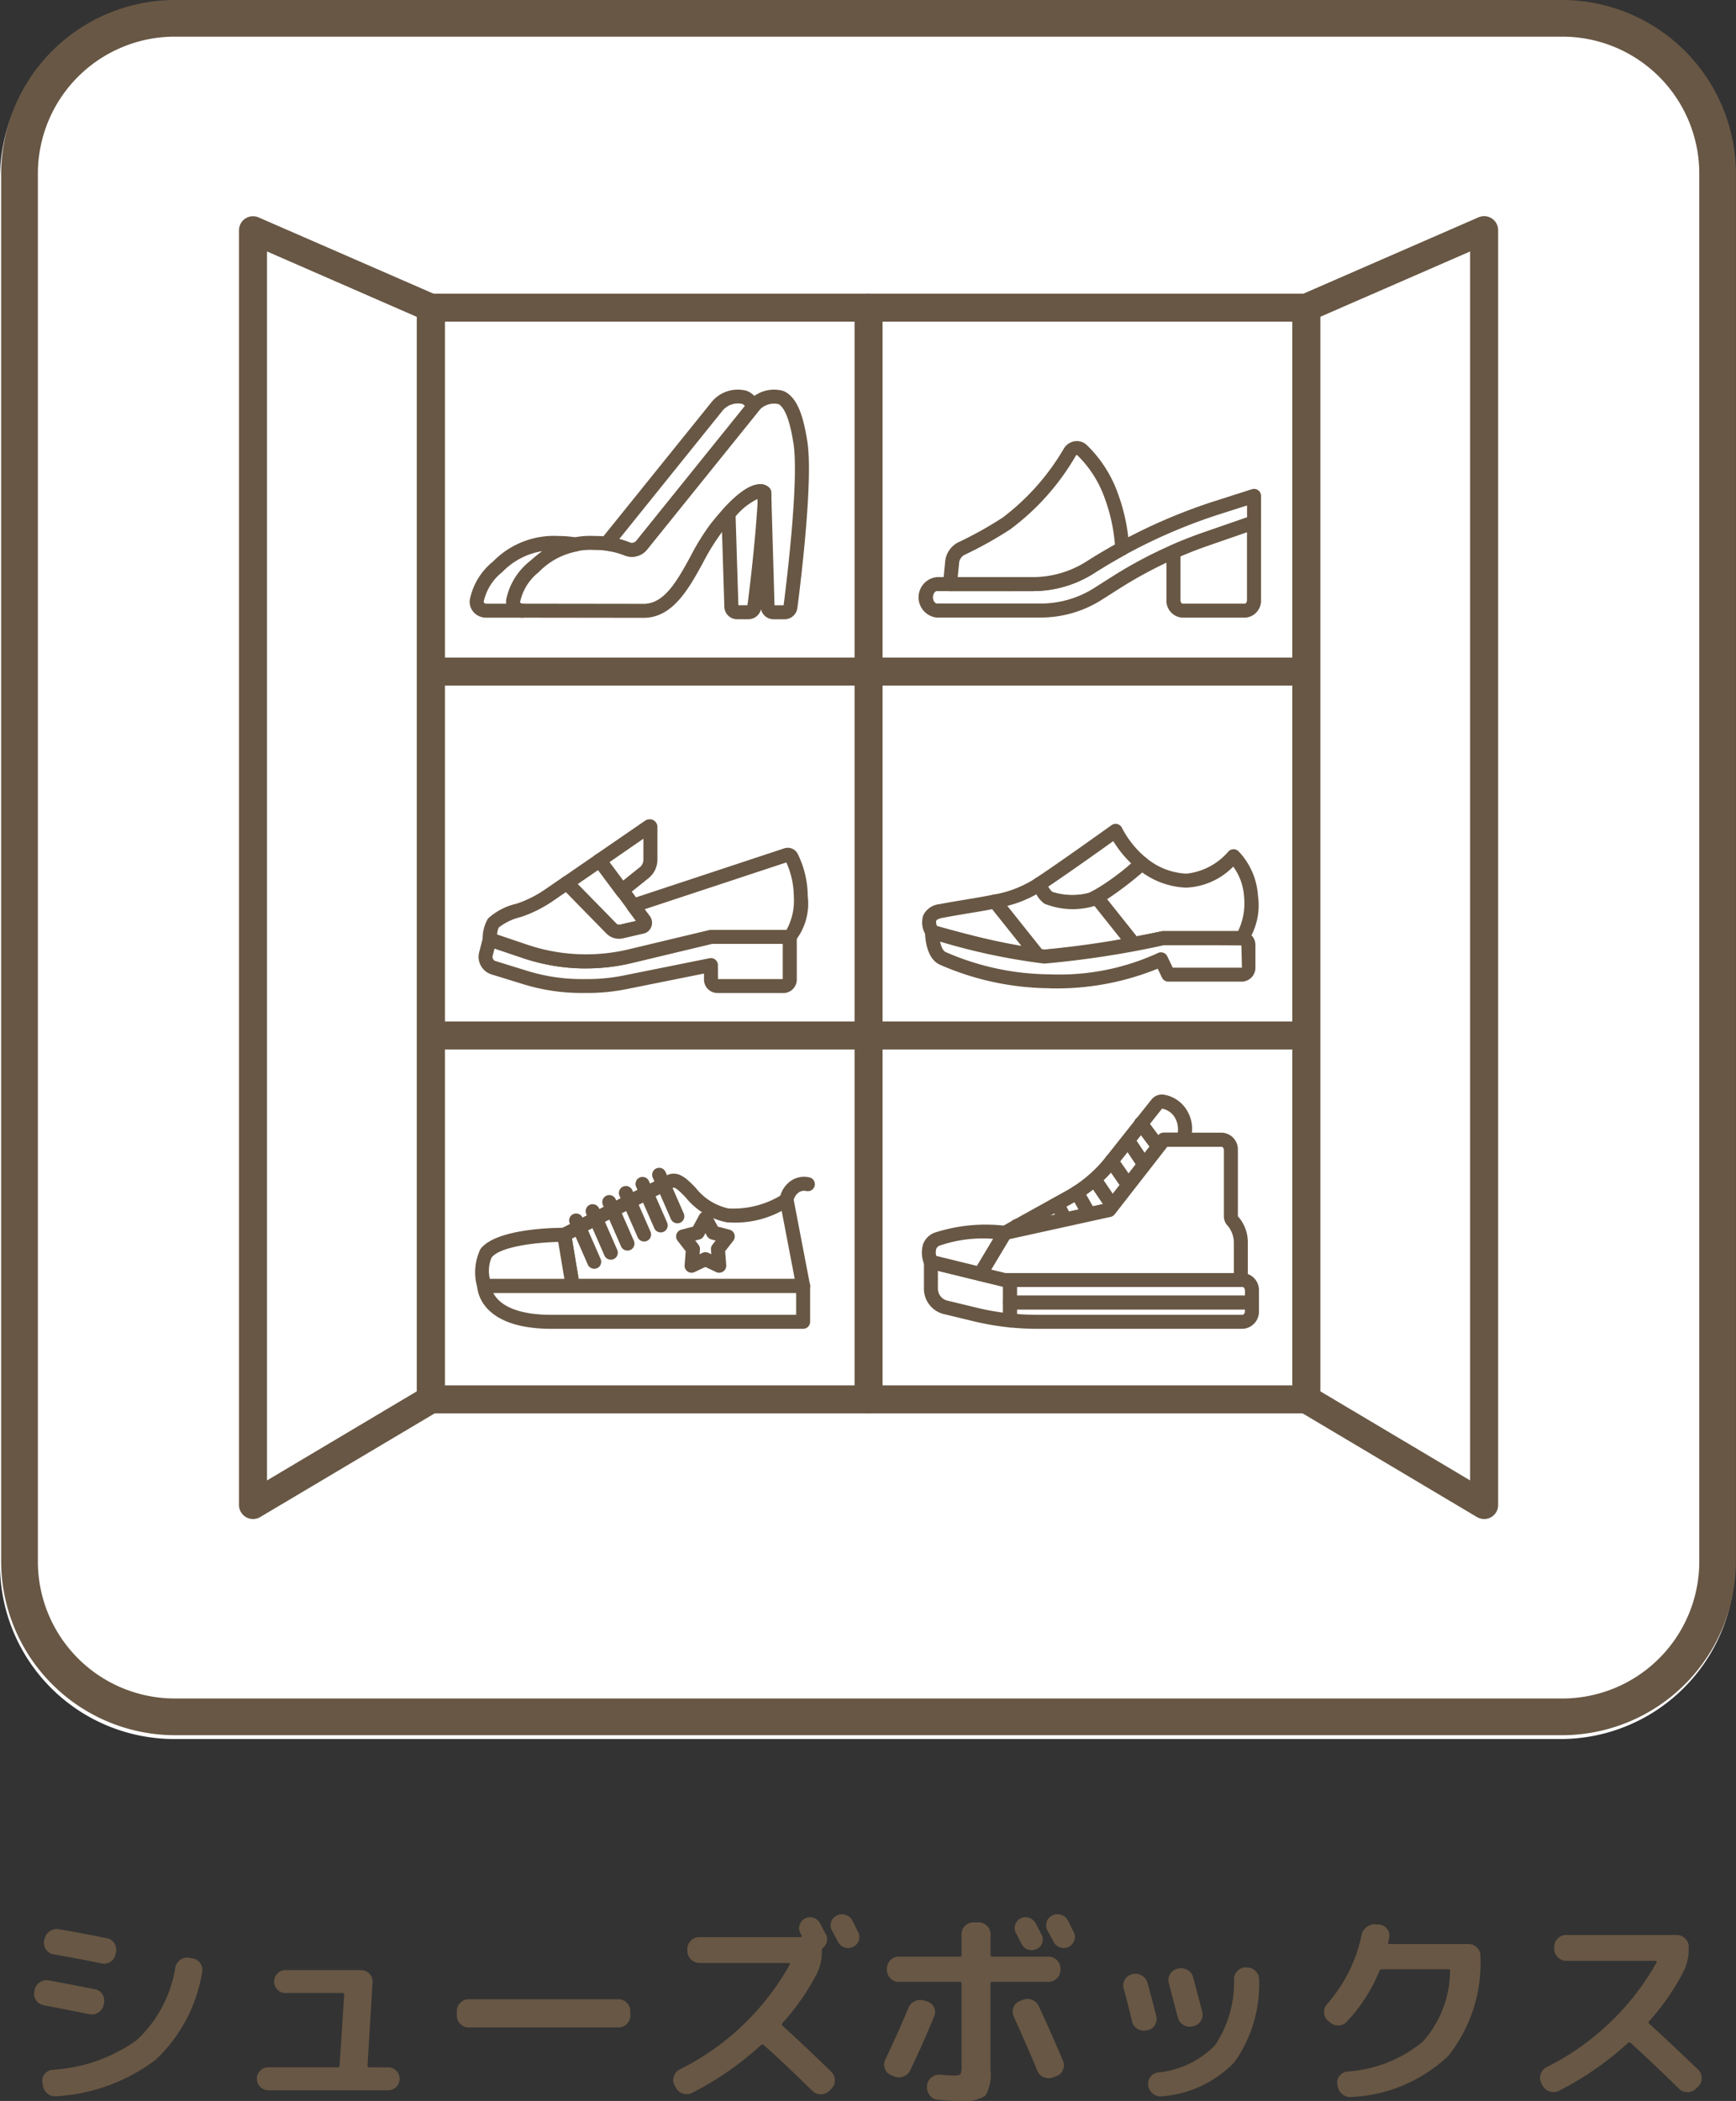 <svg id="グループ_1544" data-name="グループ 1544" xmlns="http://www.w3.org/2000/svg" xmlns:xlink="http://www.w3.org/1999/xlink" width="90" height="108.898" viewBox="0 0 90 108.898">
  <rect x="0" y="0" width="90" height="108.898" fill="#333333" stroke="none"/>
  <defs>
    <clipPath id="clip-path">
      <rect id="長方形_23491" data-name="長方形 23491" width="90" height="108.898" fill="none"/>
    </clipPath>
  </defs>
  <g id="グループ_1539" data-name="グループ 1539" transform="translate(0)">
    <g id="グループ_1538" data-name="グループ 1538" clip-path="url(#clip-path)">
      <path id="パス_9745" data-name="パス 9745" d="M80.905,90.485H9.035A9.035,9.035,0,0,1,0,81.451V9.58A9.035,9.035,0,0,1,9.035.545h71.87A9.035,9.035,0,0,1,89.94,9.58v71.87a9.035,9.035,0,0,1-9.035,9.035" transform="translate(0 -0.347)" fill="#fff"/>
    </g>
  </g>
  <g id="グループ_1541" data-name="グループ 1541" transform="translate(0)">
    <g id="グループ_1540" data-name="グループ 1540" clip-path="url(#clip-path)">
      <path id="パス_9746" data-name="パス 9746" d="M81.11,1.9A7.1,7.1,0,0,1,88.2,8.994V80.946a7.1,7.1,0,0,1-7.09,7.091H9.158a7.1,7.1,0,0,1-7.09-7.091V8.994A7.1,7.1,0,0,1,9.158,1.9Zm0-1.9H9.158A9.02,9.02,0,0,0,.164,8.994V80.946A9.021,9.021,0,0,0,9.158,89.94H81.11A9.021,9.021,0,0,0,90.1,80.946V8.994A9.021,9.021,0,0,0,81.11,0" transform="translate(-0.104)" fill="#685744"/>
      <path id="パス_9747" data-name="パス 9747" d="M105.651,99.975h-45.4a.726.726,0,0,1-.726-.726V42.666a.726.726,0,0,1,.726-.726h45.4a.726.726,0,0,1,.726.726V99.249a.726.726,0,0,1-.726.726m-44.67-1.452h43.944V43.391H60.981Z" transform="translate(-37.923 -26.718)" fill="#685744"/>
      <path id="パス_9748" data-name="パス 9748" d="M105.651,147.325h-45.4a.726.726,0,1,1,0-1.452h45.4a.726.726,0,0,1,0,1.452" transform="translate(-37.923 -92.929)" fill="#685744"/>
      <path id="パス_9749" data-name="パス 9749" d="M105.651,95.358h-45.4a.726.726,0,1,1,0-1.452h45.4a.726.726,0,1,1,0,1.452" transform="translate(-37.923 -59.823)" fill="#685744"/>
      <path id="パス_9750" data-name="パス 9750" d="M122.792,99.974a.726.726,0,0,1-.726-.726V42.665a.726.726,0,1,1,1.452,0V99.248a.726.726,0,0,1-.726.726" transform="translate(-77.763 -26.717)" fill="#685744"/>
      <path id="パス_9751" data-name="パス 9751" d="M149.075,160.394l2.348-2.958a.326.326,0,0,1,.321-.125,1.357,1.357,0,0,1,.982.739,1.415,1.415,0,0,1,.047,1.232h-.985l-2.835,3.639-5.4,1.188,3.361-1.866a7.28,7.28,0,0,0,2.161-1.848" transform="translate(-91.451 -100.211)" fill="#fff"/>
      <path id="パス_9752" data-name="パス 9752" d="M142.916,163.836a.363.363,0,0,1-.176-.68l3.361-1.866a6.9,6.9,0,0,0,2.054-1.757l2.348-2.959a.69.69,0,0,1,.679-.254,1.714,1.714,0,0,1,1.237.941,1.783,1.783,0,0,1,.035,1.561.363.363,0,0,1-.318.187h-.808l-2.726,3.5a.364.364,0,0,1-.208.131l-5.4,1.188a.362.362,0,0,1-.078.009m5.806-3.852a7.612,7.612,0,0,1-2.27,1.94l-1.19.661,2.847-.626,2.754-3.536a.364.364,0,0,1,.286-.14h.723a1.2,1.2,0,0,0-.114-.715.977.977,0,0,0-.7-.531Z" transform="translate(-90.813 -99.575)" fill="#685744"/>
      <path id="パス_9753" data-name="パス 9753" d="M136.8,181.144h.279v2.1a13.605,13.605,0,0,1-1.8-.308l-1.583-.382a1,1,0,0,1-.722-1v-1.345Z" transform="translate(-84.71 -114.8)" fill="#fff"/>
      <path id="パス_9754" data-name="パス 9754" d="M136.439,182.966l-.037,0a14.216,14.216,0,0,1-1.848-.316l-1.583-.382a1.357,1.357,0,0,1-1-1.352v-1.345a.364.364,0,0,1,.139-.286.359.359,0,0,1,.31-.067l3.783.928h.235a.363.363,0,0,1,.363.363v2.1a.363.363,0,0,1-.363.363m-3.742-2.936v.883a.644.644,0,0,0,.444.646l1.583.383a13.327,13.327,0,0,0,1.352.252V180.86h0Z" transform="translate(-84.072 -114.163)" fill="#685744"/>
      <path id="パス_9755" data-name="パス 9755" d="M156.82,186.006v.452a.525.525,0,0,1-.494.552h-10.65a13.581,13.581,0,0,1-1.4-.074v-.93Z" transform="translate(-91.915 -118.496)" fill="#fff"/>
      <path id="パス_9756" data-name="パス 9756" d="M155.689,186.735H145.04a14.011,14.011,0,0,1-1.434-.076.363.363,0,0,1-.326-.361v-.93a.363.363,0,0,1,.363-.363h12.54a.363.363,0,0,1,.363.363v.452a.889.889,0,0,1-.857.915m-11.683-.768c.35.028.7.042,1.033.042h10.649c.062,0,.131-.078.131-.189v-.089H144.007Z" transform="translate(-91.278 -117.859)" fill="#685744"/>
      <path id="パス_9757" data-name="パス 9757" d="M156.82,183.343v.615H144.281v-1.167h12.046a.525.525,0,0,1,.494.552" transform="translate(-91.915 -116.448)" fill="#fff"/>
      <path id="パス_9758" data-name="パス 9758" d="M156.184,183.683h-12.54a.363.363,0,0,1-.363-.363v-1.167a.363.363,0,0,1,.363-.363h12.045a.888.888,0,0,1,.857.915v.615a.363.363,0,0,1-.363.363m-12.177-.726h11.814v-.252c0-.111-.069-.189-.131-.189H144.007Z" transform="translate(-91.278 -115.81)" fill="#685744"/>
      <path id="パス_9759" data-name="パス 9759" d="M167.507,171.089A1.717,1.717,0,1,0,165.8,173a1.815,1.815,0,0,0,1.707-1.906" transform="translate(-104.537 -107.779)" fill="#fff"/>
      <path id="パス_9760" data-name="パス 9760" d="M165.164,172.721a2.279,2.279,0,1,1,2.069-2.269,2.179,2.179,0,0,1-2.069,2.269m0-3.812a1.558,1.558,0,1,0,1.343,1.543,1.456,1.456,0,0,0-1.343-1.543" transform="translate(-103.899 -107.141)" fill="#685744"/>
      <line id="線_784" data-name="線 784" x2="1.277" y2="1.716" transform="translate(59.161 58.247)" fill="#fff"/>
      <path id="パス_9761" data-name="パス 9761" d="M163.642,161.926a.361.361,0,0,1-.291-.146l-1.277-1.716a.363.363,0,1,1,.582-.433l1.278,1.716a.363.363,0,0,1-.291.579" transform="translate(-103.204 -101.6)" fill="#685744"/>
      <line id="線_785" data-name="線 785" x2="1.205" y2="1.807" transform="translate(58.48 59.105)" fill="#fff"/>
      <path id="パス_9762" data-name="パス 9762" d="M161.693,164.382a.362.362,0,0,1-.3-.161l-1.205-1.808a.363.363,0,0,1,.6-.4l1.2,1.807a.363.363,0,0,1-.3.564" transform="translate(-102.008 -103.106)" fill="#685744"/>
      <line id="線_786" data-name="線 786" x2="1.299" y2="1.873" transform="translate(57.624 60.183)" fill="#fff"/>
      <path id="パス_9763" data-name="パス 9763" d="M159.43,167.418a.362.362,0,0,1-.3-.156l-1.3-1.873a.363.363,0,1,1,.6-.414l1.3,1.873a.363.363,0,0,1-.3.57" transform="translate(-100.506 -104.998)" fill="#685744"/>
      <line id="線_787" data-name="線 787" x2="1.269" y2="1.873" transform="translate(56.742 61.12)" fill="#fff"/>
      <path id="パス_9764" data-name="パス 9764" d="M156.968,170a.363.363,0,0,1-.3-.159l-1.269-1.874a.363.363,0,0,1,.6-.407l1.269,1.874a.363.363,0,0,1-.3.567" transform="translate(-98.957 -106.642)" fill="#685744"/>
      <line id="線_788" data-name="線 788" x2="1.045" y2="1.833" transform="translate(55.832 61.811)" fill="#fff"/>
      <path id="パス_9765" data-name="パス 9765" d="M154.239,171.862a.362.362,0,0,1-.316-.183l-1.045-1.833a.363.363,0,0,1,.631-.359l1.045,1.833a.363.363,0,0,1-.315.543" transform="translate(-97.361 -107.855)" fill="#685744"/>
      <line id="線_789" data-name="線 789" x2="0.91" y2="1.764" transform="translate(54.805 62.397)" fill="#fff"/>
      <path id="パス_9766" data-name="パス 9766" d="M151.274,173.407a.363.363,0,0,1-.323-.2l-.91-1.764a.363.363,0,0,1,.645-.332l.91,1.764a.363.363,0,0,1-.322.529" transform="translate(-95.559 -108.883)" fill="#685744"/>
      <line id="線_790" data-name="線 790" x2="0.737" y2="1.533" transform="translate(53.731 62.993)" fill="#fff"/>
      <path id="パス_9767" data-name="パス 9767" d="M148.141,174.819a.362.362,0,0,1-.327-.206l-.737-1.533a.363.363,0,0,1,.654-.314l.737,1.533a.363.363,0,0,1-.327.52" transform="translate(-93.672 -109.93)" fill="#685744"/>
      <line id="線_791" data-name="線 791" x2="0.54" y2="1.366" transform="translate(52.707 63.562)" fill="#fff"/>
      <path id="パス_9768" data-name="パス 9768" d="M145.123,176.219a.363.363,0,0,1-.338-.23l-.539-1.366a.363.363,0,1,1,.675-.266l.54,1.365a.363.363,0,0,1-.338.5" transform="translate(-91.876 -110.928)" fill="#685744"/>
      <path id="パス_9769" data-name="パス 9769" d="M146.705,166.392l2.835-3.639h3a.507.507,0,0,1,.477.532v3.433a.337.337,0,0,0,.085.226,1.708,1.708,0,0,1,.43,1.148v1.934H141.291l-1.266-.31,1.28-2.135Z" transform="translate(-89.203 -103.682)" fill="#fff"/>
      <path id="パス_9770" data-name="パス 9770" d="M152.9,169.752H140.654a.365.365,0,0,1-.086-.011l-1.266-.31a.363.363,0,0,1-.225-.539l1.28-2.135a.363.363,0,0,1,.233-.168l5.272-1.16,2.754-3.536a.364.364,0,0,1,.287-.14h3a.87.87,0,0,1,.839.9v3.433a2.015,2.015,0,0,1,.515,1.374v1.933a.363.363,0,0,1-.363.363m-12.2-.726h11.838v-1.57a1.356,1.356,0,0,0-.336-.9.693.693,0,0,1-.18-.47v-3.433c0-.1-.06-.169-.114-.169H149.08l-2.726,3.5a.365.365,0,0,1-.208.131l-5.247,1.155-.947,1.579Zm5.371-3.271h0Z" transform="translate(-88.566 -103.045)" fill="#685744"/>
      <path id="パス_9771" data-name="パス 9771" d="M133.1,176.288a8.312,8.312,0,0,1,3.525-.334l-1.28,2.135-2.56-.628s-.392-.864.315-1.173" transform="translate(-84.519 -112.055)" fill="#fff"/>
      <path id="パス_9772" data-name="パス 9772" d="M134.7,177.813a.352.352,0,0,1-.086-.011l-2.56-.628a.364.364,0,0,1-.244-.2,1.536,1.536,0,0,1-.066-1.081,1.025,1.025,0,0,1,.567-.575,8.575,8.575,0,0,1,3.714-.362.363.363,0,0,1,.268.547l-1.28,2.135a.363.363,0,0,1-.311.176m-2.279-1.3,2.105.516.84-1.4a6.867,6.867,0,0,0-2.766.349.3.3,0,0,0-.179.168.659.659,0,0,0,0,.367" transform="translate(-83.883 -111.417)" fill="#685744"/>
      <path id="パス_9773" data-name="パス 9773" d="M148.881,122.12a2.229,2.229,0,0,1-.489-.69c1.176-.764,3.979-2.777,3.979-2.777a5.309,5.309,0,0,0,1.364,1.693,11.76,11.76,0,0,1-2.662,1.876,3.633,3.633,0,0,1-2.191-.1" transform="translate(-94.534 -75.589)" fill="#fff"/>
      <path id="パス_9774" data-name="パス 9774" d="M149.4,122.067a2.671,2.671,0,0,1-1.352-.279,2.061,2.061,0,0,1-.612-.824.363.363,0,0,1,.123-.475c1.155-.751,3.936-2.747,3.964-2.767a.364.364,0,0,1,.541.142,5.006,5.006,0,0,0,1.262,1.564.363.363,0,0,1,.01.556,11.335,11.335,0,0,1-2.8,1.95,4.506,4.506,0,0,1-1.139.132m-.955-.887a3.373,3.373,0,0,0,1.89.059,9.11,9.11,0,0,0,2.211-1.532,5.863,5.863,0,0,1-.93-1.157c-.707.506-2.369,1.688-3.375,2.36a1.1,1.1,0,0,0,.2.27" transform="translate(-93.897 -74.952)" fill="#685744"/>
      <path id="パス_9775" data-name="パス 9775" d="M133.291,129.237c1.12-.21,2.027-.333,2.81-.5l2.262,2.839a45.3,45.3,0,0,1-5.526-1.255s-.6-.888.454-1.085" transform="translate(-84.518 -82.014)" fill="#fff"/>
      <path id="パス_9776" data-name="パス 9776" d="M137.728,131.3H137.7a44.7,44.7,0,0,1-5.594-1.268.365.365,0,0,1-.2-.147,1.226,1.226,0,0,1-.163-1.059,1.042,1.042,0,0,1,.851-.585c.51-.1.975-.173,1.406-.245.523-.087.975-.163,1.4-.252a.362.362,0,0,1,.359.129l2.263,2.838a.363.363,0,0,1-.284.589m-5.279-1.926c.593.167,2.856.792,4.426,1.075l-1.554-1.95c-.376.074-.782.142-1.206.212s-.887.148-1.391.243c-.171.032-.289.089-.316.151a.411.411,0,0,0,.042.269m.207-.777h0Z" transform="translate(-83.881 -81.377)" fill="#685744"/>
      <path id="パス_9777" data-name="パス 9777" d="M158.98,122.658a3.852,3.852,0,0,0,2.3.889,3.631,3.631,0,0,0,2.452-1.266,3.309,3.309,0,0,1,.9,2.063,3.146,3.146,0,0,1-.475,2.182h-4.082s-.638.134-1.518.3l-1.931-2.422a15.473,15.473,0,0,0,2.354-1.747" transform="translate(-99.779 -77.899)" fill="#fff"/>
      <path id="パス_9778" data-name="パス 9778" d="M157.92,126.553a.365.365,0,0,1-.284-.137l-1.93-2.422a.363.363,0,0,1,.119-.55,15.505,15.505,0,0,0,2.281-1.7.363.363,0,0,1,.466-.008,3.485,3.485,0,0,0,2.085.809,3.323,3.323,0,0,0,2.161-1.139.364.364,0,0,1,.526-.027,3.668,3.668,0,0,1,1.015,2.306,3.434,3.434,0,0,1-.565,2.442.361.361,0,0,1-.273.123h-4.045c-.148.031-.728.15-1.488.294a.357.357,0,0,1-.068.007m-1.384-2.681,1.531,1.921c.763-.146,1.3-.258,1.3-.258a.367.367,0,0,1,.074-.008h3.888a3.346,3.346,0,0,0,.308-1.8,2.947,2.947,0,0,0-.56-1.545,3.625,3.625,0,0,1-2.447,1.09,4.141,4.141,0,0,1-2.269-.786,17.9,17.9,0,0,1-1.822,1.385" transform="translate(-99.142 -77.262)" fill="#685744"/>
      <path id="パス_9779" data-name="パス 9779" d="M144.387,130.026l-2.262-2.839a6.224,6.224,0,0,0,2.152-.805l.122-.079a2.229,2.229,0,0,0,.489.69,3.63,3.63,0,0,0,2.191.1,1.819,1.819,0,0,0,.309-.129l1.93,2.422a33.857,33.857,0,0,1-4.64.652c-.087,0-.184-.006-.291-.015" transform="translate(-90.541 -80.462)" fill="#fff"/>
      <path id="パス_9780" data-name="パス 9780" d="M144.067,129.767h-.029c-.1,0-.2-.006-.32-.017a.364.364,0,0,1-.252-.135l-2.262-2.838a.363.363,0,0,1,.209-.581,5.783,5.783,0,0,0,2.032-.756l.119-.076a.358.358,0,0,1,.289-.048.361.361,0,0,1,.23.181,1.892,1.892,0,0,0,.368.557,3.367,3.367,0,0,0,1.89.059,1.473,1.473,0,0,0,.245-.1.364.364,0,0,1,.449.1l1.93,2.422a.363.363,0,0,1-.216.583,34.231,34.231,0,0,1-4.681.658m-.133-.729c.047,0,.089,0,.134,0a28.115,28.115,0,0,0,3.953-.535l-1.379-1.731c-.033.012-.066.023-.1.032a3.933,3.933,0,0,1-2.491-.147,1.448,1.448,0,0,1-.42-.487,6.059,6.059,0,0,1-1.506.6Z" transform="translate(-89.904 -79.825)" fill="#685744"/>
      <path id="パス_9781" data-name="パス 9781" d="M133.133,133.1a39.06,39.06,0,0,0,5.817,1.271,50.409,50.409,0,0,0,6.159-.952H149.2a.356.356,0,0,1,.335.374v1.141a.356.356,0,0,1-.335.374h-3.815l-.383-.8a12.4,12.4,0,0,1-5.789,1.141,14.08,14.08,0,0,1-5.523-1.186c-.564-.25-.557-1.366-.557-1.366" transform="translate(-84.813 -84.792)" fill="#fff"/>
      <path id="パス_9782" data-name="パス 9782" d="M138.577,135.379a14.391,14.391,0,0,1-5.67-1.218c-.76-.336-.774-1.561-.773-1.7a.362.362,0,0,1,.463-.347,39.182,39.182,0,0,0,5.719,1.257h.026a51.178,51.178,0,0,0,6.056-.945.365.365,0,0,1,.074-.008h4.082a.72.72,0,0,1,.707.737V134.3a.719.719,0,0,1-.7.737h-3.815a.364.364,0,0,1-.327-.205l-.224-.466a13.9,13.9,0,0,1-5.62,1.017m-5.663-2.421c.055.252.152.48.287.54a13.652,13.652,0,0,0,5.376,1.156,12.25,12.25,0,0,0,5.608-1.093.364.364,0,0,1,.508.157l.284.591h3.587l-.028-1.152-1.223-.011h-2.8a48.589,48.589,0,0,1-6.2.952,32.646,32.646,0,0,1-5.4-1.14" transform="translate(-84.176 -84.156)" fill="#685744"/>
      <path id="パス_9783" data-name="パス 9783" d="M132.829,75.407h5.008a5.516,5.516,0,0,0,2.964-.883,28.219,28.219,0,0,1,6.527-3.069l1.94-.62v1.37l-2.489.861a22.554,22.554,0,0,0-4.709,2.281l-.862.547a5.516,5.516,0,0,1-2.964.883h-5.414a.7.7,0,0,1,0-1.37" transform="translate(-84.255 -45.126)" fill="#fff"/>
      <path id="パス_9784" data-name="パス 9784" d="M137.607,76.5h-5.415a1.055,1.055,0,0,1,0-2.1H137.2a5.174,5.174,0,0,0,2.769-.826,28.637,28.637,0,0,1,6.611-3.108l1.94-.62a.363.363,0,0,1,.474.346v1.37a.363.363,0,0,1-.244.343l-2.488.861a22.245,22.245,0,0,0-4.633,2.244l-.862.547a5.9,5.9,0,0,1-3.158.939m-5.415-1.37c-.1,0-.208.138-.208.322s.11.322.208.322h5.415a5.175,5.175,0,0,0,2.769-.826l.862-.547a22.99,22.99,0,0,1,4.785-2.318l2.244-.777v-.615l-1.466.469a27.913,27.913,0,0,0-6.443,3.03,5.9,5.9,0,0,1-3.158.939Z" transform="translate(-83.618 -44.488)" fill="#685744"/>
      <path id="パス_9785" data-name="パス 9785" d="M142.991,70.165a5.516,5.516,0,0,1-2.964.883H135.7l.108-1.109a.887.887,0,0,1,.464-.727,19.7,19.7,0,0,0,2.356-1.311,12.4,12.4,0,0,0,3.279-3.684.406.406,0,0,1,.649-.107,6.2,6.2,0,0,1,1.509,2.365,9.325,9.325,0,0,1,.563,2.726q-.828.453-1.633.963" transform="translate(-86.446 -40.767)" fill="#fff"/>
      <path id="パス_9786" data-name="パス 9786" d="M139.39,70.773h-4.331a.363.363,0,0,1-.361-.4l.109-1.109a1.247,1.247,0,0,1,.669-1.019,19.423,19.423,0,0,0,2.308-1.284,12.146,12.146,0,0,0,3.171-3.57.807.807,0,0,1,.58-.394.764.764,0,0,1,.63.212,6.533,6.533,0,0,1,1.6,2.5,9.693,9.693,0,0,1,.584,2.833.363.363,0,0,1-.188.335c-.546.3-1.089.619-1.613.951a5.9,5.9,0,0,1-3.158.939m-3.93-.726h3.93a5.174,5.174,0,0,0,2.769-.826c.473-.3.959-.59,1.451-.864a9.044,9.044,0,0,0-.527-2.395,5.806,5.806,0,0,0-1.419-2.227c-.007-.006-.029-.022-.033-.017a.1.1,0,0,0-.055.05,12.61,12.61,0,0,1-3.386,3.8,20.143,20.143,0,0,1-2.4,1.338.53.53,0,0,0-.26.434Zm6.894-.52h0Z" transform="translate(-85.809 -40.129)" fill="#685744"/>
      <path id="パス_9787" data-name="パス 9787" d="M169.3,75.472l2.489-.861v4.015a.517.517,0,0,1-.464.556h-3.25a.517.517,0,0,1-.464-.556V76.137q.833-.368,1.689-.665" transform="translate(-106.777 -47.531)" fill="#fff"/>
      <path id="パス_9788" data-name="パス 9788" d="M170.688,78.908h-3.25a.878.878,0,0,1-.826-.92V75.5a.363.363,0,0,1,.216-.332c.568-.25,1.145-.478,1.717-.676l2.488-.861a.362.362,0,0,1,.482.343v4.015a.878.878,0,0,1-.826.92m-3.351-3.171v2.251c0,.118.066.194.1.194h3.25c.035,0,.1-.075.1-.194V74.483l-2.007.695c-.48.166-.965.354-1.445.56m1.326-.9h0Z" transform="translate(-106.14 -46.894)" fill="#685744"/>
      <path id="パス_9789" data-name="パス 9789" d="M86.066,168.657c.753-.367,1.34,1.54,2.986,1.751a5.1,5.1,0,0,0,3.064-.8l.855,4.458H81.025l-.443-2.654s3.354-1.723,5.484-2.759" transform="translate(-51.335 -107.414)" fill="#fff"/>
      <path id="パス_9790" data-name="パス 9790" d="M92.333,173.789H80.388a.363.363,0,0,1-.358-.3l-.444-2.654a.364.364,0,0,1,.192-.383c.033-.017,3.382-1.737,5.491-2.763.589-.286,1.048.187,1.492.644a2.955,2.955,0,0,0,1.7,1.073,4.744,4.744,0,0,0,2.815-.738.363.363,0,0,1,.559.233l.855,4.458a.363.363,0,0,1-.357.431M80.7,173.063h11.2l-.677-3.529a5.109,5.109,0,0,1-2.849.59,3.632,3.632,0,0,1-2.128-1.288c-.252-.26-.537-.553-.653-.5-1.777.865-4.44,2.225-5.241,2.635Z" transform="translate(-50.698 -106.77)" fill="#685744"/>
      <path id="パス_9791" data-name="パス 9791" d="M69.066,177.3c.739-.974,4.049-.955,4.049-.955L73.558,179H68.971s-.3-1.174.1-1.7" transform="translate(-43.868 -112.339)" fill="#fff"/>
      <path id="パス_9792" data-name="パス 9792" d="M72.921,178.721H68.334a.363.363,0,0,1-.351-.272,2.775,2.775,0,0,1,.157-2.008c.825-1.087,3.984-1.1,4.34-1.1a.364.364,0,0,1,.356.3l.443,2.654a.363.363,0,0,1-.358.423M68.63,178h3.862l-.322-1.925c-1.228.028-3.032.254-3.453.809A1.762,1.762,0,0,0,68.63,178m-.2-1.335h0Z" transform="translate(-43.231 -111.702)" fill="#685744"/>
      <path id="パス_9793" data-name="パス 9793" d="M85.7,183.653v1.858H72.657c-3.493,0-3.493-1.858-3.493-1.858Z" transform="translate(-44.061 -116.997)" fill="#fff"/>
      <path id="パス_9794" data-name="パス 9794" d="M85.061,185.236H72.021c-3.812,0-3.856-2.13-3.856-2.221a.363.363,0,0,1,.363-.363H85.061a.363.363,0,0,1,.363.363v1.858a.363.363,0,0,1-.363.363M69,183.379c.225.443.914,1.132,3.02,1.132H84.7v-1.132Z" transform="translate(-43.425 -116.36)" fill="#685744"/>
      <line id="線_792" data-name="線 792" x2="0.94" y2="2.145" transform="translate(29.865 63.255)" fill="#fff"/>
      <path id="パス_9795" data-name="パス 9795" d="M82.589,176.153a.363.363,0,0,1-.333-.217l-.94-2.145a.363.363,0,0,1,.665-.291l.94,2.145a.363.363,0,0,1-.332.509" transform="translate(-51.783 -110.39)" fill="#685744"/>
      <line id="線_793" data-name="線 793" x2="0.94" y2="2.145" transform="translate(30.727 62.784)" fill="#fff"/>
      <path id="パス_9796" data-name="パス 9796" d="M84.964,174.854a.363.363,0,0,1-.333-.217l-.94-2.145a.363.363,0,1,1,.665-.291l.94,2.145a.363.363,0,0,1-.332.509" transform="translate(-53.296 -109.562)" fill="#685744"/>
      <line id="線_794" data-name="線 794" x2="0.94" y2="2.145" transform="translate(31.589 62.313)" fill="#fff"/>
      <path id="パス_9797" data-name="パス 9797" d="M87.339,173.556a.363.363,0,0,1-.333-.217l-.94-2.145a.363.363,0,1,1,.665-.291l.94,2.145a.363.363,0,0,1-.332.509" transform="translate(-54.809 -108.735)" fill="#685744"/>
      <line id="線_795" data-name="線 795" x2="0.94" y2="2.145" transform="translate(32.451 61.842)" fill="#fff"/>
      <path id="パス_9798" data-name="パス 9798" d="M89.714,172.259a.363.363,0,0,1-.333-.217l-.94-2.145a.363.363,0,1,1,.665-.291l.94,2.145a.363.363,0,0,1-.332.509" transform="translate(-56.322 -107.909)" fill="#685744"/>
      <line id="線_796" data-name="線 796" x2="0.94" y2="2.145" transform="translate(33.313 61.37)" fill="#fff"/>
      <path id="パス_9799" data-name="パス 9799" d="M92.089,170.961a.363.363,0,0,1-.333-.217l-.94-2.145a.363.363,0,1,1,.665-.291l.94,2.145a.363.363,0,0,1-.332.509" transform="translate(-57.835 -107.082)" fill="#685744"/>
      <line id="線_797" data-name="線 797" x2="0.94" y2="2.145" transform="translate(34.175 60.899)" fill="#fff"/>
      <path id="パス_9800" data-name="パス 9800" d="M94.464,169.662a.363.363,0,0,1-.333-.217l-.94-2.145a.363.363,0,1,1,.665-.291l.94,2.145a.363.363,0,0,1-.332.509" transform="translate(-59.348 -106.255)" fill="#685744"/>
      <path id="パス_9801" data-name="パス 9801" d="M113.466,169.076a.858.858,0,0,0-.707.149,1.061,1.061,0,0,0-.4.669" transform="translate(-71.579 -107.696)" fill="#fff"/>
      <path id="パス_9802" data-name="パス 9802" d="M111.722,169.62a.325.325,0,0,1-.062-.005.362.362,0,0,1-.3-.419,1.419,1.419,0,0,1,.541-.9,1.214,1.214,0,0,1,1.008-.21.363.363,0,1,1-.17.706.5.5,0,0,0-.407.088.7.7,0,0,0-.257.439.362.362,0,0,1-.357.3" transform="translate(-70.942 -107.059)" fill="#685744"/>
      <path id="パス_9803" data-name="パス 9803" d="M98.32,174.734l-.756.2.509.654-.067.863.714-.338.715.338-.067-.863.508-.654-.756-.2-.4-.743Z" transform="translate(-62.153 -110.842)" fill="#fff"/>
      <path id="パス_9804" data-name="パス 9804" d="M98.8,176.173a.358.358,0,0,1-.155-.035l-.559-.265-.559.265a.363.363,0,0,1-.517-.356l.056-.724-.422-.544a.363.363,0,0,1,.2-.574l.6-.156.325-.6a.363.363,0,0,1,.639,0l.325.6.6.156a.363.363,0,0,1,.2.574l-.422.543.056.724a.363.363,0,0,1-.362.391m-1.245-1.668.17.219a.361.361,0,0,1,.075.251l-.019.24.149-.071a.363.363,0,0,1,.31,0l.149.07-.019-.24a.36.36,0,0,1,.075-.25l.17-.219-.222-.057a.365.365,0,0,1-.229-.179l-.08-.149-.081.15a.363.363,0,0,1-.228.179Zm.131-.409h0Z" transform="translate(-61.517 -110.204)" fill="#685744"/>
      <path id="パス_9805" data-name="パス 9805" d="M73.286,67.206a3.039,3.039,0,0,1,1.083-1.743,4.067,4.067,0,0,1,3.171-1.233,4.331,4.331,0,0,1,1.649.3.65.65,0,0,0,.748-.18l5.8-7.2a1.4,1.4,0,0,1,1.306-.491.59.59,0,0,1,.2.059c.551.327.781,1.305.939,2.272.314,1.927-.352,7.32-.514,8.568a.31.31,0,0,1-.315.26H86.8a.308.308,0,0,1-.317-.287l-.183-5.92s-.549-.6-2.5,1.868c-1.172,1.481-1.883,4.268-3.746,4.265l-6.286-.008a.466.466,0,0,1-.48-.531" transform="translate(-46.683 -36.084)" fill="#fff"/>
      <path id="パス_9806" data-name="パス 9806" d="M86.716,67.546h-.553a.667.667,0,0,1-.68-.639l-.173-5.6c-.252.094-.825.448-1.865,1.761a11.437,11.437,0,0,0-.956,1.552c-.734,1.336-1.565,2.851-3.073,2.851h0l-6.285-.008a.86.86,0,0,1-.662-.306.8.8,0,0,1-.175-.653h0a3.394,3.394,0,0,1,1.2-1.953A4.411,4.411,0,0,1,76.9,63.23a4.705,4.705,0,0,1,1.787.33.286.286,0,0,0,.328-.072l5.8-7.2a1.753,1.753,0,0,1,1.647-.621.9.9,0,0,1,.322.105c.682.4.937,1.453,1.112,2.525.315,1.942-.312,7.129-.512,8.673a.674.674,0,0,1-.675.576m-.509-.726h.471c.155-1.2.81-6.546.508-8.407-.077-.473-.281-1.727-.764-2.017,0,0-.019-.006-.071-.014a1.036,1.036,0,0,0-.965.36l-5.8,7.2a1.013,1.013,0,0,1-1.169.288,3.97,3.97,0,0,0-1.511-.275A3.724,3.724,0,0,0,73.97,65.1a2.682,2.682,0,0,0-.963,1.533.066.066,0,0,0,.018.059.134.134,0,0,0,.106.045l6.285.008h0c1.079,0,1.738-1.2,2.436-2.474a12.13,12.13,0,0,1,1.022-1.654c1.084-1.37,1.917-2.047,2.549-2.07a.647.647,0,0,1,.506.182.363.363,0,0,1,.1.234Z" transform="translate(-46.046 -35.447)" fill="#685744"/>
      <path id="パス_9807" data-name="パス 9807" d="M105.907,70.223l.017.561c-.131,2.172-.433,4.6-.534,5.386a.31.31,0,0,1-.315.26h-.553a.308.308,0,0,1-.317-.287l-.149-4.823c1.427-1.56,1.851-1.1,1.851-1.1" transform="translate(-66.289 -44.695)" fill="#fff"/>
      <path id="パス_9808" data-name="パス 9808" d="M104.437,76.156h-.553a.667.667,0,0,1-.68-.639l-.149-4.823a.365.365,0,0,1,.095-.256c.787-.861,1.413-1.279,1.912-1.279h0a.634.634,0,0,1,.474.182.363.363,0,0,1,.1.234l.017.561c-.129,2.17-.418,4.528-.537,5.443a.674.674,0,0,1-.675.576m-.509-.726h.471c.122-.945.4-3.233.524-5.3l-.007-.205a3.424,3.424,0,0,0-1.132.9Zm1.148-5.545h0Z" transform="translate(-65.652 -44.058)" fill="#685744"/>
      <path id="パス_9809" data-name="パス 9809" d="M94.243,57.151l-5.8,7.2a.649.649,0,0,1-.748.18,4.058,4.058,0,0,0-1.065-.268l5.732-7.112a1.4,1.4,0,0,1,1.306-.491.59.59,0,0,1,.2.059,1.185,1.185,0,0,1,.4.417l-.013.015" transform="translate(-55.185 -36.084)" fill="#fff"/>
      <path id="パス_9810" data-name="パス 9810" d="M87.307,64.307a1.024,1.024,0,0,1-.391-.077,3.712,3.712,0,0,0-.97-.243.363.363,0,0,1-.24-.588l5.732-7.112a1.754,1.754,0,0,1,1.647-.621.9.9,0,0,1,.323.106,1.54,1.54,0,0,1,.52.54.363.363,0,0,1-.025.413l-.015.018-5.8,7.2a1,1,0,0,1-.778.365m-.654-.927a4.06,4.06,0,0,1,.539.178.287.287,0,0,0,.328-.072l5.639-7a.606.606,0,0,0-.119-.1s-.019-.006-.071-.014a1.036,1.036,0,0,0-.965.36Zm6.953-6.867h0Z" transform="translate(-54.548 -35.447)" fill="#685744"/>
      <path id="パス_9811" data-name="パス 9811" d="M68.094,80.523a3.039,3.039,0,0,1,1.083-1.743,4.067,4.067,0,0,1,3.171-1.233,4.8,4.8,0,0,1,.874.078,4.059,4.059,0,0,0-2.16,1.155,3.038,3.038,0,0,0-1.083,1.743.466.466,0,0,0,.48.531H68.574a.466.466,0,0,1-.48-.531" transform="translate(-43.375 -49.401)" fill="#fff"/>
      <path id="パス_9812" data-name="パス 9812" d="M69.822,80.78H67.938a.861.861,0,0,1-.662-.306.8.8,0,0,1-.175-.653h0a3.4,3.4,0,0,1,1.2-1.953,4.413,4.413,0,0,1,3.408-1.321,5.171,5.171,0,0,1,.94.084.363.363,0,0,1,0,.714,3.726,3.726,0,0,0-1.984,1.072A2.684,2.684,0,0,0,69.7,79.95a.068.068,0,0,0,.018.059.134.134,0,0,0,.106.045.363.363,0,0,1,0,.726m-2.007-.83h0a.067.067,0,0,0,.018.059.134.134,0,0,0,.106.045h1.039a.807.807,0,0,1,.007-.233,3.4,3.4,0,0,1,1.2-1.953c.21-.182.422-.366.66-.536a3.685,3.685,0,0,0-2.069,1.085,2.682,2.682,0,0,0-.963,1.533" transform="translate(-42.739 -48.764)" fill="#685744"/>
      <path id="パス_9813" data-name="パス 9813" d="M69.389,134.668l.19-.742,1.825.617a9.842,9.842,0,0,0,5.466.252l4.182-1h4.085v2.193a.337.337,0,0,1-.317.355H81.369a.337.337,0,0,1-.317-.355v-.733l-4.452.895a9.841,9.841,0,0,1-1.939.193H74.34a9.888,9.888,0,0,1-2.918-.442l-1.675-.518a.587.587,0,0,1-.358-.713" transform="translate(-44.192 -85.234)" fill="#fff"/>
      <path id="パス_9814" data-name="パス 9814" d="M84.183,136.066H80.732a.7.7,0,0,1-.68-.718v-.29l-4.017.807a10.238,10.238,0,0,1-2.01.2H73.7a10.242,10.242,0,0,1-3.025-.458L69,135.091a.954.954,0,0,1-.6-1.15h0l.19-.742a.363.363,0,0,1,.468-.254l1.825.617a9.518,9.518,0,0,0,5.265.243l4.182-1a.372.372,0,0,1,.085-.01H84.5a.363.363,0,0,1,.363.363v2.193a.7.7,0,0,1-.68.718m-3.406-.726h3.358v-1.822h-3.68l-4.14.992a10.246,10.246,0,0,1-5.667-.261l-1.455-.491-.093.362a.232.232,0,0,0,.114.277l1.675.518a9.52,9.52,0,0,0,2.811.426h.321a9.475,9.475,0,0,0,1.867-.186l4.452-.895a.363.363,0,0,1,.434.356Z" transform="translate(-43.555 -84.596)" fill="#685744"/>
      <path id="パス_9815" data-name="パス 9815" d="M82.656,122.871l2.308,3.1a.216.216,0,0,1-.106.337l-1.078.249a.564.564,0,0,1-.531-.163l-2.3-2.35Z" transform="translate(-51.568 -78.275)" fill="#fff"/>
      <path id="パス_9816" data-name="パス 9816" d="M83.022,126.3a.932.932,0,0,1-.667-.286l-2.3-2.351a.363.363,0,0,1,.054-.553l1.708-1.174a.364.364,0,0,1,.5.082l2.308,3.1a.588.588,0,0,1,.078.555.553.553,0,0,1-.394.353l-1.078.249a.909.909,0,0,1-.2.023m-2.149-2.836,2,2.042a.2.2,0,0,0,.189.063l.841-.194-1.967-2.643Z" transform="translate(-50.931 -77.638)" fill="#685744"/>
      <path id="パス_9817" data-name="パス 9817" d="M70.136,125.609a3.679,3.679,0,0,1,1.326-.66,6.337,6.337,0,0,0,1.555-.78l.922-.633,2.3,2.351a.562.562,0,0,0,.531.163l1.078-.249a.216.216,0,0,0,.106-.337l-.565-.76.025-.006,7.921-2.617a.218.218,0,0,1,.263.12,4.679,4.679,0,0,1,.475,2.026c0,1.606-.57,2.1-.57,2.1H81.419l-4.182,1a9.842,9.842,0,0,1-5.466-.252l-1.826-.617a1.872,1.872,0,0,1,.19-.85" transform="translate(-44.559 -77.766)" fill="#fff"/>
      <path id="パス_9818" data-name="パス 9818" d="M74.306,127.326a10.245,10.245,0,0,1-3.286-.543l-1.826-.617a.364.364,0,0,1-.246-.348,1.994,1.994,0,0,1,.275-1.079,3.229,3.229,0,0,1,1.487-.77,5.958,5.958,0,0,0,1.466-.735l.922-.634a.363.363,0,0,1,.465.045l2.3,2.351a.2.2,0,0,0,.19.063l.841-.194-.432-.581a.363.363,0,0,1,.232-.575l7.892-2.609a.58.58,0,0,1,.7.3,5.025,5.025,0,0,1,.513,2.187,3.1,3.1,0,0,1-.7,2.373.362.362,0,0,1-.237.088H80.825l-4.14.992a10.22,10.22,0,0,1-2.38.282m-4.615-1.758,1.561.528a9.518,9.518,0,0,0,5.265.243l4.182-1a.371.371,0,0,1,.085-.01H84.7a3.155,3.155,0,0,0,.377-1.735,4.359,4.359,0,0,0-.388-1.759l-7.341,2.425.264.354a.586.586,0,0,1,.078.554.552.552,0,0,1-.393.353l-1.078.249a.925.925,0,0,1-.872-.263l-2.088-2.133-.671.461a6.691,6.691,0,0,1-1.644.824,3,3,0,0,0-1.164.549,1.091,1.091,0,0,0-.088.363m-.191-.6h0Z" transform="translate(-43.923 -77.129)" fill="#685744"/>
      <path id="パス_9819" data-name="パス 9819" d="M87.981,120.373l-1.049.841a.228.228,0,0,0-.081.147l-1.2-1.609,2.577-1.77a.038.038,0,0,1,.057.036V119.7a.857.857,0,0,1-.307.669" transform="translate(-54.567 -75.157)" fill="#fff"/>
      <path id="パス_9820" data-name="パス 9820" d="M86.215,121.1a.363.363,0,0,1-.291-.146l-1.2-1.609a.363.363,0,0,1,.085-.516l2.577-1.771a.431.431,0,0,1,.41-.024.4.4,0,0,1,.216.359v1.686a1.226,1.226,0,0,1-.443.953l-1.009.809a.364.364,0,0,1-.348.259m-.681-1.886.709.953.874-.7a.5.5,0,0,0,.172-.387V118Zm1.81.535h0Z" transform="translate(-53.93 -74.528)" fill="#685744"/>
      <path id="パス_9821" data-name="パス 9821" d="M36.139,98.951l9.215-5.479V36.888l-9.215-4.017Z" transform="translate(-23.023 -20.941)" fill="#fff"/>
      <path id="パス_9822" data-name="パス 9822" d="M34.865,98.4a.726.726,0,0,1-.726-.726V31.6a.726.726,0,0,1,1.016-.665l9.215,4.017a.726.726,0,0,1,.436.665V92.2a.726.726,0,0,1-.355.624L35.236,98.3a.726.726,0,0,1-.371.1m.726-65.7V96.4l7.763-4.616V36.089Z" transform="translate(-21.748 -19.666)" fill="#685744"/>
      <path id="パス_9823" data-name="パス 9823" d="M195.819,98.951,186.6,93.472V36.888l9.215-4.017Z" transform="translate(-118.877 -20.941)" fill="#fff"/>
      <path id="パス_9824" data-name="パス 9824" d="M194.545,98.4a.728.728,0,0,1-.371-.1l-9.215-5.479a.726.726,0,0,1-.355-.624V35.614a.726.726,0,0,1,.436-.666l9.215-4.017a.726.726,0,0,1,1.016.666v66.08a.725.725,0,0,1-.726.726m-8.489-6.618,7.763,4.616v-63.7l-7.763,3.384Z" transform="translate(-117.603 -19.667)" fill="#685744"/>
    </g>
  </g>
  <g id="グループ_1543" data-name="グループ 1543" transform="translate(0)">
    <g id="グループ_1542" data-name="グループ 1542" clip-path="url(#clip-path)">
      <path id="パス_9825" data-name="パス 9825" d="M5.385,279.424a.593.593,0,0,1-.4-.25.551.551,0,0,1-.093-.457l.011-.076a.594.594,0,0,1,.272-.4.6.6,0,0,1,.479-.1q.61.109,2.374.457a.554.554,0,0,1,.387.256.615.615,0,0,1,.081.474l-.011.076a.61.61,0,0,1-.266.392.6.6,0,0,1-.452.1q-2.08-.414-2.385-.468M13.095,277a.588.588,0,0,1,.4.256.547.547,0,0,1,.093.452,7.981,7.981,0,0,1-2.417,4.551,9.461,9.461,0,0,1-5.118,1.884.618.618,0,0,1-.468-.125.639.639,0,0,1-.25-.419l-.022-.163A.527.527,0,0,1,5.418,283a.588.588,0,0,1,.4-.229,8.311,8.311,0,0,0,4.372-1.53,6.529,6.529,0,0,0,2.009-3.773.629.629,0,0,1,.266-.4.6.6,0,0,1,.463-.1ZM8.641,275.95a.566.566,0,0,1,.392.261.6.6,0,0,1,.087.468l-.021.1a.571.571,0,0,1-.256.392.581.581,0,0,1-.463.087q-1.35-.272-2.483-.468a.593.593,0,0,1-.4-.25.584.584,0,0,1-.1-.457l.021-.087a.643.643,0,0,1,.73-.512q1.088.185,2.493.468" transform="translate(-3.109 -175.49)" fill="#685744"/>
      <path id="パス_9826" data-name="パス 9826" d="M37.279,287.577a.595.595,0,0,1-.588-.588.578.578,0,0,1,.174-.425.565.565,0,0,1,.414-.174h3.6q.1,0,.1-.087l.24-3.68a.077.077,0,0,0-.087-.087H38.172a.565.565,0,0,1-.414-.174.578.578,0,0,1-.174-.425.595.595,0,0,1,.588-.588H42.1a.561.561,0,0,1,.425.185.577.577,0,0,1,.163.436l-.261,4.334a.077.077,0,0,0,.087.087h.991a.566.566,0,0,1,.414.174.578.578,0,0,1,.174.425.595.595,0,0,1-.588.588Z" transform="translate(-23.374 -179.234)" fill="#685744"/>
      <path id="パス_9827" data-name="パス 9827" d="M65.861,286.978a.577.577,0,0,1-.43-.185.6.6,0,0,1-.18-.436v-.218a.605.605,0,0,1,.18-.436.578.578,0,0,1,.43-.185h7.774a.577.577,0,0,1,.43.185.6.6,0,0,1,.18.436v.218a.6.6,0,0,1-.18.436.576.576,0,0,1-.43.185Z" transform="translate(-41.568 -181.891)" fill="#685744"/>
      <path id="パス_9828" data-name="パス 9828" d="M104.083,274.427a.538.538,0,0,1,.044.365.611.611,0,0,1-.185.31.168.168,0,0,0-.076.142v.033a2.58,2.58,0,0,1-.261,1.187,12.586,12.586,0,0,1-1.786,2.559q-.055.054.011.131,1.252,1.143,2.526,2.385a.6.6,0,0,1,.185.436.615.615,0,0,1-.175.436l-.12.12a.621.621,0,0,1-.441.174.6.6,0,0,1-.441-.185q-1.252-1.241-2.515-2.374a.116.116,0,0,0-.142.011,16.005,16.005,0,0,1-3.56,2.472.6.6,0,0,1-.479.038.617.617,0,0,1-.37-.31l-.066-.109a.571.571,0,0,1-.044-.463.6.6,0,0,1,.305-.365,13.327,13.327,0,0,0,5.706-5.433.043.043,0,0,0,.005-.054.052.052,0,0,0-.049-.033H97.517a.632.632,0,0,1-.621-.621v-.109a.578.578,0,0,1,.185-.43.6.6,0,0,1,.436-.18h5.248a.054.054,0,0,0,.049-.027.051.051,0,0,0,.005-.049l-.065-.131a.539.539,0,0,1-.038-.43.562.562,0,0,1,.719-.365.606.606,0,0,1,.343.294q.054.1.152.289c.066.127.116.223.152.289m1.361-.74.158.316.147.294a.543.543,0,0,1,.033.436.565.565,0,0,1-.294.327.552.552,0,0,1-.441.033.607.607,0,0,1-.343-.294q-.1-.2-.315-.588a.568.568,0,0,1-.038-.441.544.544,0,0,1,.289-.332.588.588,0,0,1,.457-.033.571.571,0,0,1,.348.283" transform="translate(-61.259 -174.153)" fill="#685744"/>
      <path id="パス_9829" data-name="パス 9829" d="M126.639,281.712a.559.559,0,0,1-.316-.338.583.583,0,0,1,.022-.468q.632-1.317,1.2-2.679a.635.635,0,0,1,.338-.348.647.647,0,0,1,.479-.033l.163.054a.561.561,0,0,1,.348.3.518.518,0,0,1,.011.452q-.512,1.274-1.241,2.8a.658.658,0,0,1-.354.332.64.64,0,0,1-.485-.005Zm8.178-6.141a.579.579,0,0,1,.43.185.605.605,0,0,1,.18.436v.065a.605.605,0,0,1-.18.436.579.579,0,0,1-.43.185H131.9a.087.087,0,0,0-.1.1v4.442a2.192,2.192,0,0,1-.266,1.361,2.082,2.082,0,0,1-1.334.272q-.468,0-1.143-.065a.554.554,0,0,1-.408-.229.638.638,0,0,1-.136-.457v-.054a.579.579,0,0,1,.223-.414.61.61,0,0,1,.452-.142q.544.044.686.044.315,0,.37-.071a.986.986,0,0,0,.054-.441v-4.246a.087.087,0,0,0-.1-.1h-3.157a.578.578,0,0,1-.43-.185.605.605,0,0,1-.18-.436v-.065a.605.605,0,0,1,.18-.436.579.579,0,0,1,.43-.185H130.2a.087.087,0,0,0,.1-.1v-1.067a.613.613,0,0,1,.61-.61h.272a.606.606,0,0,1,.436.18.578.578,0,0,1,.185.43v1.067a.087.087,0,0,0,.1.1Zm.217,6.261a.629.629,0,0,1-.474-.011.6.6,0,0,1-.332-.338q-.392-.958-1.23-2.831a.571.571,0,0,1,0-.463.559.559,0,0,1,.327-.321l.142-.054a.64.64,0,0,1,.485-.005.613.613,0,0,1,.354.332q.609,1.307,1.253,2.831a.583.583,0,0,1-.006.474.577.577,0,0,1-.343.321Zm-.849-6.653a.569.569,0,0,1-.43.027.549.549,0,0,1-.332-.278q-.054-.1-.152-.289t-.152-.289a.538.538,0,0,1-.038-.43.561.561,0,0,1,.719-.365.606.606,0,0,1,.343.294q.054.1.152.289c.065.127.116.223.152.289a.541.541,0,0,1,.033.436.526.526,0,0,1-.294.316m1.622-1.492.158.316.147.294a.541.541,0,0,1,.033.436.564.564,0,0,1-.294.327.552.552,0,0,1-.441.033.606.606,0,0,1-.343-.294q-.1-.2-.316-.588a.567.567,0,0,1-.038-.441.544.544,0,0,1,.289-.332.588.588,0,0,1,.457-.033.572.572,0,0,1,.348.283" transform="translate(-80.45 -174.153)" fill="#685744"/>
      <path id="パス_9830" data-name="パス 9830" d="M160.9,283.786q-.261-1.1-.436-1.71a.587.587,0,0,1,.065-.468.563.563,0,0,1,.37-.272l.022-.011a.654.654,0,0,1,.474.071.623.623,0,0,1,.3.376q.217.762.457,1.72a.581.581,0,0,1-.065.463.563.563,0,0,1-.381.278l-.054.011a.624.624,0,0,1-.474-.082.578.578,0,0,1-.278-.376m5.989-2.8a.594.594,0,0,1,.436.207.625.625,0,0,1,.163.457,6.992,6.992,0,0,1-1.29,4.252,5.848,5.848,0,0,1-3.718,1.758.6.6,0,0,1-.473-.114.677.677,0,0,1-.267-.419.6.6,0,0,1,.49-.7,4.758,4.758,0,0,0,2.973-1.416,5.847,5.847,0,0,0,.98-3.441.6.6,0,0,1,.2-.425.576.576,0,0,1,.436-.163Zm-2.864,3.049a.622.622,0,0,1-.468-.076.606.606,0,0,1-.283-.381q-.1-.359-.468-1.786a.589.589,0,0,1,.065-.468.564.564,0,0,1,.37-.272l.054-.011a.656.656,0,0,1,.479.076.6.6,0,0,1,.294.381q.3,1.132.468,1.786a.569.569,0,0,1-.071.463.581.581,0,0,1-.387.278Z" transform="translate(-102.209 -179.004)" fill="#685744"/>
      <path id="パス_9831" data-name="パス 9831" d="M189.444,279.882l-.1-.076a.569.569,0,0,1-.2-.419.607.607,0,0,1,.152-.441,7.775,7.775,0,0,0,1.786-3.561.72.72,0,0,1,.256-.425.668.668,0,0,1,.463-.152l.185.011a.587.587,0,0,1,.414.218.51.51,0,0,1,.119.436,1.781,1.781,0,0,1-.054.272q-.022.087.076.087h4.083a.617.617,0,0,1,.446.18.545.545,0,0,1,.175.43,7.693,7.693,0,0,1-1.666,5.188,7.808,7.808,0,0,1-5,2.129.622.622,0,0,1-.473-.131.654.654,0,0,1-.256-.425l-.022-.087a.542.542,0,0,1,.109-.441.579.579,0,0,1,.4-.234,6.855,6.855,0,0,0,3.914-1.541,5.535,5.535,0,0,0,1.421-3.675.077.077,0,0,0-.087-.087h-3.44a.128.128,0,0,0-.131.087,8.564,8.564,0,0,1-1.687,2.624.576.576,0,0,1-.436.2.643.643,0,0,1-.457-.169" transform="translate(-120.498 -175.067)" fill="#685744"/>
      <path id="パス_9832" data-name="パス 9832" d="M220.1,284.135l-.054-.109a.57.57,0,0,1-.044-.463.6.6,0,0,1,.294-.365,13.4,13.4,0,0,0,5.716-5.433q.022-.022,0-.054a.064.064,0,0,0-.054-.033h-4.628a.632.632,0,0,1-.621-.621v-.109a.578.578,0,0,1,.185-.43.605.605,0,0,1,.436-.18h5.727a.6.6,0,0,1,.436.18.578.578,0,0,1,.185.43v.109a2.573,2.573,0,0,1-.272,1.187,12.187,12.187,0,0,1-1.775,2.559.082.082,0,0,0,0,.131q1.426,1.307,2.537,2.385a.6.6,0,0,1,.185.436.616.616,0,0,1-.174.436l-.131.12a.623.623,0,0,1-.441.174.6.6,0,0,1-.441-.185q-1.372-1.35-2.5-2.374a.115.115,0,0,0-.141.011,16.01,16.01,0,0,1-3.561,2.472.607.607,0,0,1-.485.038.618.618,0,0,1-.376-.31" transform="translate(-140.132 -176.043)" fill="#685744"/>
    </g>
  </g>
</svg>
